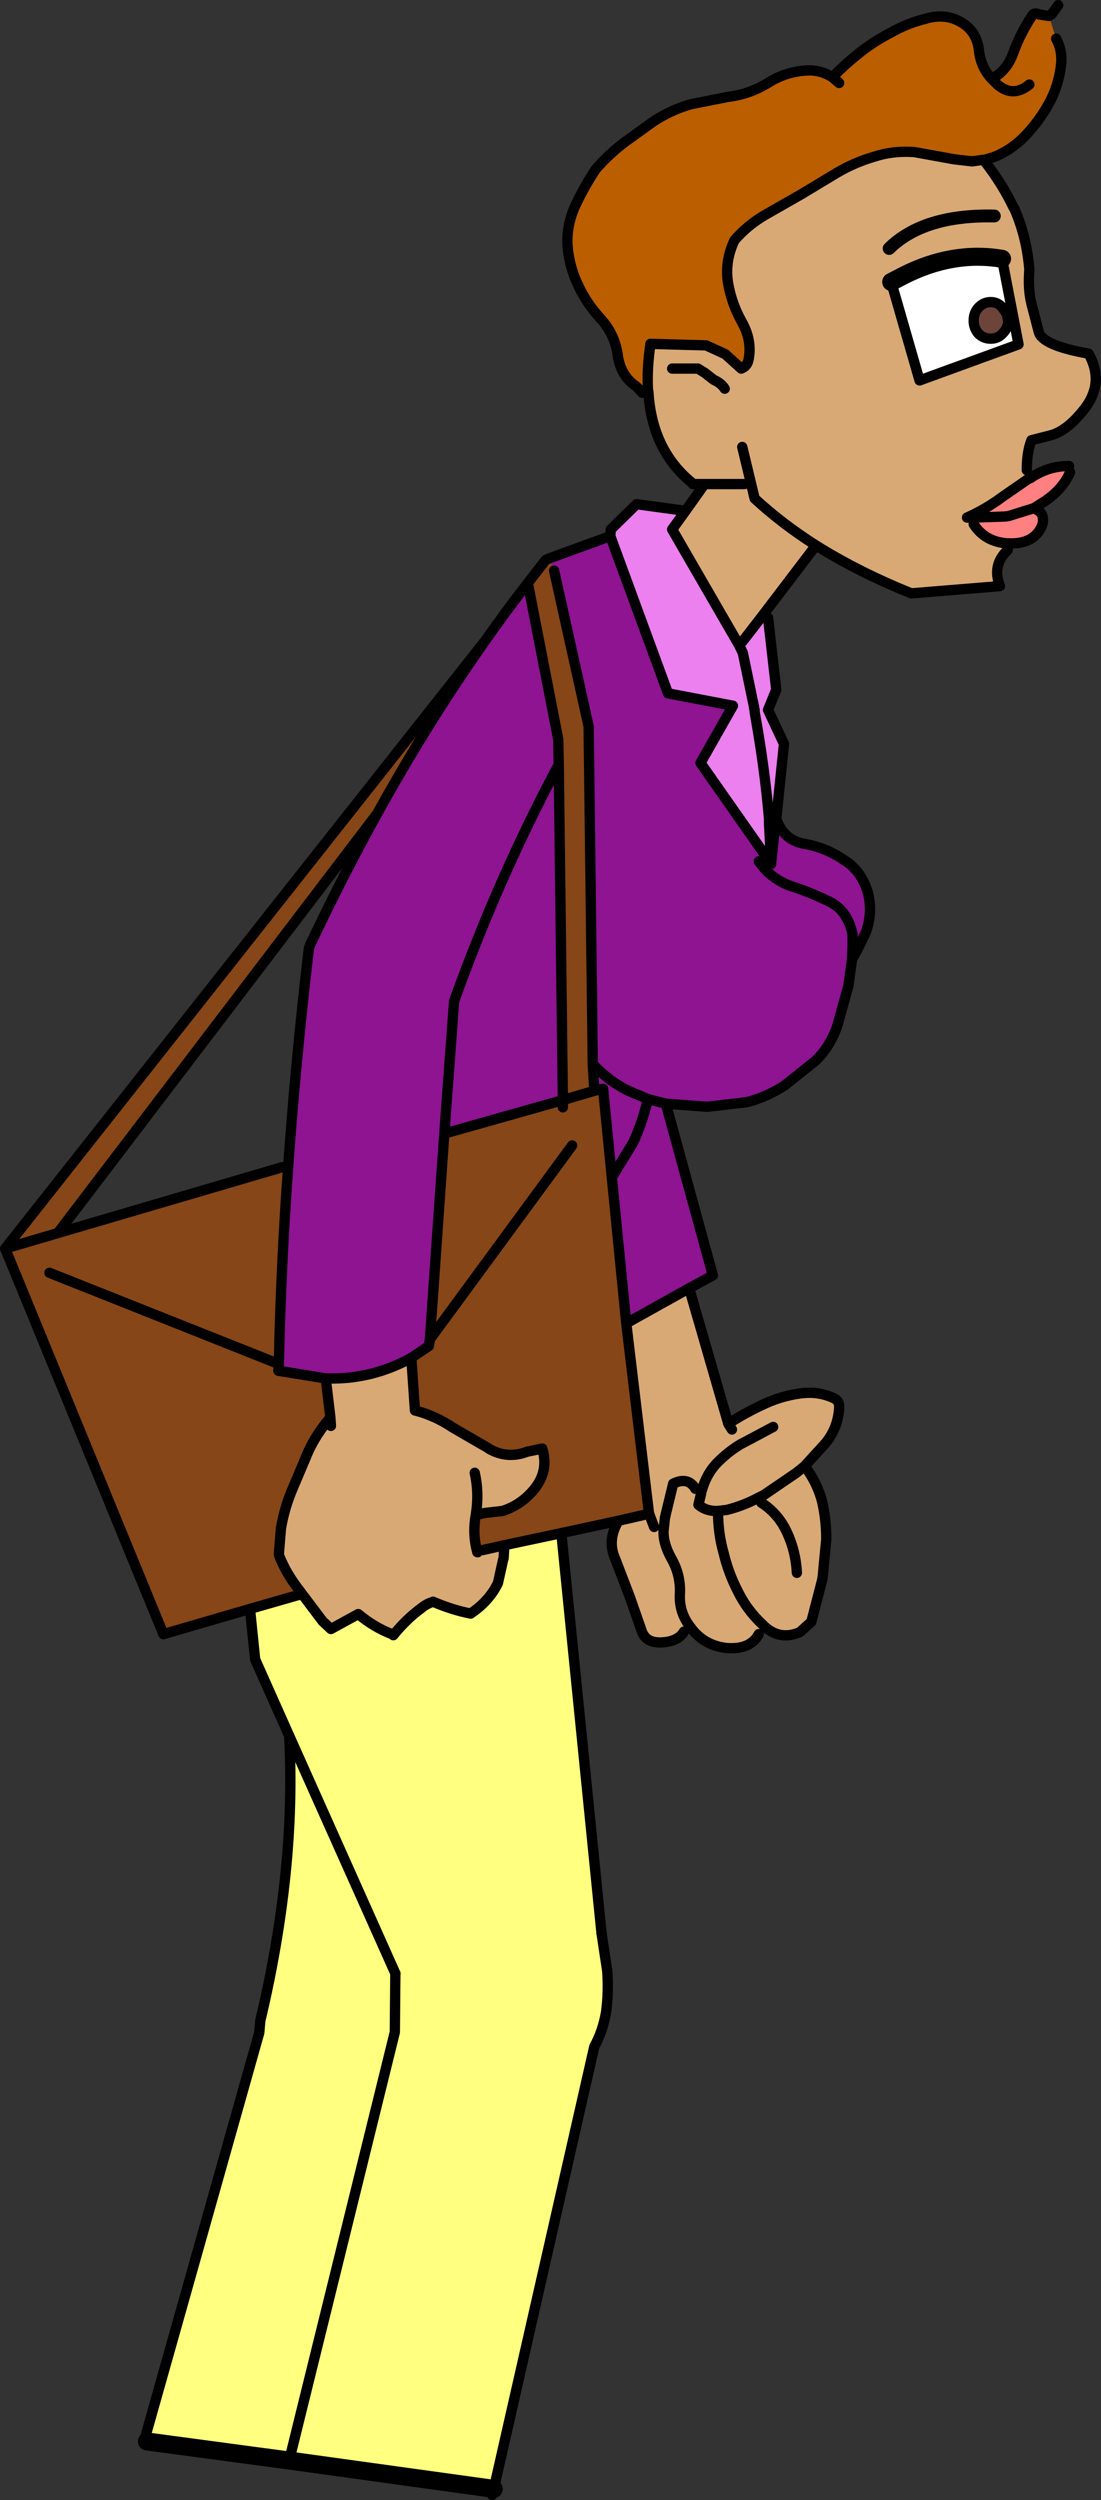 <?xml version="1.0" encoding="UTF-8" standalone="no"?>
<svg xmlns:xlink="http://www.w3.org/1999/xlink" height="242.5px" width="106.8px" xmlns="http://www.w3.org/2000/svg">
  <rect width="100%" height="100%" fill="#333333" stroke="none"/>
  <g transform="matrix(1.0, 0.0, 0.0, 1.0, -107.1, -42.15)">
    <path d="M208.85 43.7 L209.55 45.9 Q210.1 46.9 210.05 48.15 209.9 50.05 209.05 51.8 208.1 53.65 206.75 55.1 205.3 56.7 203.45 57.4 L202.6 57.65 202.55 57.65 202.5 57.65 199.65 57.6 195.8 56.9 Q193.7 56.75 191.9 57.35 190.0 57.9 188.3 58.9 L184.9 60.95 181.4 62.95 Q179.65 63.95 178.35 65.45 177.35 67.55 177.75 69.75 178.1 71.65 179.05 73.35 180.1 75.2 179.7 77.1 179.55 77.7 179.0 77.9 L177.45 76.5 175.6 75.65 170.2 75.5 Q169.85 77.85 169.95 79.9 L170.0 80.2 169.4 80.25 168.85 79.65 Q167.25 78.6 167.0 76.45 166.7 74.55 165.4 73.1 164.0 71.6 163.15 69.75 162.3 67.95 162.15 65.95 162.05 63.9 162.95 62.0 163.8 60.2 164.9 58.55 166.15 57.1 167.75 55.9 L170.45 53.95 Q172.2 52.8 174.15 52.25 L177.7 51.55 Q179.75 51.3 181.5 50.25 183.2 49.15 185.15 49.0 186.6 48.85 187.85 49.65 188.95 48.5 190.2 47.5 191.7 46.25 193.45 45.35 195.1 44.4 196.95 43.95 199.05 43.35 200.7 44.55 201.85 45.4 202.05 46.95 202.2 48.55 203.2 49.7 L203.3 49.8 Q204.8 49.0 205.4 47.25 206.1 45.35 207.2 43.7 207.4 43.3 207.9 43.55 L208.85 43.7 M206.95 50.35 Q205.35 51.65 203.85 50.35 L203.3 49.8 203.85 50.35 Q205.35 51.65 206.95 50.35 M188.5 50.2 L187.85 49.65 188.5 50.2" fill="#bb5e00" fill-rule="evenodd" stroke="none"/>
    <path d="M202.5 57.65 L202.55 57.7 202.7 57.9 Q204.35 60.05 205.35 62.15 L205.4 62.25 205.5 62.4 Q206.7 65.15 206.95 68.3 206.8 70.2 207.15 71.6 L207.85 74.3 Q208.15 75.65 212.7 76.45 214.2 79.15 212.45 81.6 210.65 84.0 208.9 84.4 L207.15 84.85 Q206.7 86.0 206.7 87.75 L207.1 88.5 206.85 88.6 204.25 90.4 Q202.7 91.55 200.9 92.35 L201.55 92.35 201.55 93.0 Q202.65 94.7 204.8 94.85 L204.85 94.85 204.85 95.5 Q203.3 96.95 204.1 99.0 L195.5 99.7 Q190.4 97.65 186.25 95.05 L181.15 101.75 179.1 104.4 Q178.9 104.55 178.75 104.65 L172.3 93.5 173.6 91.7 175.45 89.1 174.35 89.1 174.25 89.0 Q170.35 85.85 170.0 80.2 L169.95 79.9 Q169.85 77.85 170.2 75.5 L175.6 75.65 177.45 76.5 179.0 77.9 Q179.55 77.7 179.7 77.1 180.1 75.2 179.05 73.35 178.1 71.65 177.75 69.75 177.35 67.55 178.35 65.45 179.65 63.95 181.4 62.95 L184.9 60.95 188.3 58.9 Q190.0 57.9 191.9 57.35 193.7 56.75 195.8 56.9 L199.65 57.6 201.4 57.8 202.5 57.65 M173.95 167.1 L177.75 180.25 178.1 180.8 177.8 180.2 Q179.2 179.3 180.75 178.55 L181.4 178.25 Q182.85 177.6 184.4 177.35 186.35 177.0 187.95 177.75 188.55 178.0 188.5 178.7 188.4 180.6 187.2 182.1 L185.15 184.35 Q186.35 185.9 186.85 187.8 187.25 189.55 187.25 191.45 L186.9 195.1 186.85 195.4 185.8 199.45 184.7 200.45 Q182.75 201.3 181.2 199.85 L180.7 200.65 Q179.9 202.15 177.65 202.0 175.55 201.8 174.25 200.2 L174.1 200.0 173.45 200.4 Q173.05 201.1 172.05 201.35 169.85 201.8 169.35 200.35 L168.2 197.05 166.8 193.4 Q165.95 191.55 167.1 189.65 L169.5 189.1 170.05 188.9 167.85 170.5 173.95 167.1 M179.3 89.1 L175.45 89.1 179.3 89.1 M204.3 67.25 Q199.5 66.45 194.7 68.9 L193.55 69.5 196.3 79.05 205.9 75.55 204.3 67.25 M179.1 85.5 L180.3 90.5 Q182.95 92.95 186.25 95.05 182.95 92.95 180.3 90.5 L179.1 85.5 M203.55 63.1 Q196.7 62.95 193.35 66.25 196.7 62.95 203.55 63.1 M177.4 79.85 Q177.05 79.3 176.35 79.0 L175.45 78.3 174.8 77.9 172.3 77.9 174.8 77.9 175.45 78.3 176.35 79.0 Q177.05 79.3 177.4 79.85 M138.7 175.85 L138.9 175.85 Q143.2 175.95 147.0 173.85 L147.35 178.95 Q149.3 179.45 151.0 180.6 L154.45 182.6 154.5 182.65 Q156.3 183.7 158.25 182.95 L159.7 182.65 Q160.35 184.8 158.95 186.55 157.7 188.1 155.85 188.7 L154.1 188.9 153.25 189.1 Q152.95 190.75 153.3 192.3 L153.4 192.7 153.45 192.7 153.9 192.5 155.9 192.05 156.0 192.5 155.95 193.3 155.9 193.45 155.4 195.7 Q154.55 197.45 152.75 198.65 150.95 198.3 149.1 197.5 L148.85 197.6 Q148.35 197.8 148.0 198.1 146.5 199.2 145.25 200.75 L145.0 200.6 Q143.35 199.95 141.85 198.7 L139.2 200.15 138.4 199.4 136.4 196.75 135.95 196.15 Q134.85 194.7 134.2 193.1 L134.15 192.9 134.35 190.4 Q134.7 188.35 135.5 186.5 L137.0 182.95 Q137.8 181.2 139.15 179.65 L138.7 175.85 M139.2 180.45 L139.15 179.65 139.2 180.45 M170.55 190.25 L170.15 189.2 170.05 188.9 170.15 189.2 170.55 190.25 M185.15 184.35 L184.35 185.0 181.2 187.15 180.7 187.4 Q179.2 188.2 177.6 188.6 L176.75 188.7 Q175.6 188.75 174.85 188.1 L175.1 187.05 175.15 186.7 175.2 186.65 Q175.55 185.4 176.3 184.45 L176.55 184.15 Q177.6 183.05 178.9 182.25 L179.85 181.75 182.1 180.55 179.85 181.75 178.9 182.25 Q177.6 183.05 176.55 184.15 L176.3 184.45 Q175.55 185.4 175.2 186.65 L175.15 186.7 175.1 187.05 174.85 188.1 Q175.6 188.75 176.75 188.7 L177.6 188.6 Q179.2 188.2 180.7 187.4 L181.2 187.15 184.35 185.0 185.15 184.35 M174.55 186.55 Q173.85 185.35 172.4 186.05 L171.65 189.15 171.65 189.2 171.6 189.35 171.6 189.4 171.5 190.3 Q171.3 191.65 172.25 193.35 173.15 194.95 173.05 196.75 172.95 198.55 174.1 200.0 172.95 198.55 173.05 196.75 173.15 194.95 172.25 193.35 171.3 191.65 171.5 190.3 L171.6 189.4 171.6 189.35 171.65 189.2 171.65 189.15 172.4 186.05 Q173.85 185.35 174.55 186.55 M153.15 185.0 Q153.6 187.0 153.25 189.1 153.6 187.0 153.15 185.0 M181.2 199.85 L181.05 199.7 Q179.55 198.3 178.65 196.45 177.75 194.7 177.3 192.8 176.75 190.9 176.75 188.7 176.75 190.9 177.3 192.8 177.75 194.7 178.65 196.45 179.55 198.3 181.05 199.7 L181.2 199.85 M184.4 194.7 Q184.3 192.65 183.45 190.8 182.6 188.95 180.95 187.9 182.6 188.95 183.45 190.8 184.3 192.65 184.4 194.7" fill="#d9a975" fill-rule="evenodd" stroke="none"/>
    <path d="M193.55 69.5 L194.7 68.9 Q199.5 66.45 204.3 67.25 L205.9 75.55 196.3 79.05 193.55 69.5 M204.9 73.25 L204.75 72.6 204.35 72.0 Q203.9 71.45 203.2 71.45 202.5 71.45 202.0 72.0 201.55 72.5 201.55 73.25 201.55 73.95 202.0 74.5 202.5 75.0 203.2 75.0 203.9 75.0 204.35 74.5 204.9 73.95 204.9 73.25" fill="#ffffff" fill-rule="evenodd" stroke="none"/>
    <path d="M204.9 73.25 Q204.9 73.95 204.35 74.5 203.9 75.0 203.2 75.0 202.5 75.0 202.0 74.5 201.55 73.95 201.55 73.25 201.55 72.5 202.0 72.0 202.5 71.45 203.2 71.45 203.9 71.45 204.35 72.0 L204.75 72.6 204.9 73.25" fill="#6c4439" fill-rule="evenodd" stroke="none"/>
    <path d="M207.1 88.5 L207.15 88.45 207.4 88.3 Q208.95 87.35 210.8 87.35 L210.8 87.4 210.9 87.95 Q210.2 89.6 208.4 90.8 L207.45 91.4 207.35 91.45 Q208.2 91.75 208.25 92.35 208.35 92.85 208.05 93.4 207.2 94.95 204.95 94.85 L204.85 94.85 204.8 94.85 Q202.65 94.7 201.55 93.0 L201.55 92.35 200.9 92.35 Q202.7 91.55 204.25 90.4 L206.85 88.6 207.1 88.5 M207.35 91.45 L204.95 92.2 204.55 92.25 201.55 92.35 204.55 92.25 204.95 92.2 207.35 91.45" fill="#ff8080" fill-rule="evenodd" stroke="none"/>
    <path d="M181.15 101.75 L181.6 102.05 182.4 109.05 181.6 111.0 183.15 114.3 182.4 121.55 181.7 121.6 Q181.3 116.75 180.3 111.2 L180.3 111.15 180.3 111.0 180.25 110.85 180.25 110.75 180.15 110.25 180.1 110.05 180.0 109.55 179.15 105.45 178.75 104.65 179.15 105.45 180.0 109.55 180.1 110.05 180.15 110.25 180.25 110.75 180.25 110.85 180.3 111.0 180.3 111.15 180.3 111.2 Q181.3 116.75 181.7 121.6 L181.7 122.05 181.9 125.85 181.9 125.95 181.85 125.9 181.85 125.85 175.05 116.15 178.2 110.6 171.9 109.4 166.3 94.15 166.35 93.5 168.85 91.05 173.6 91.7 172.3 93.5 178.75 104.65 Q178.9 104.55 179.1 104.4 L181.15 101.75" fill="#eb80ee" fill-rule="evenodd" stroke="none"/>
    <path d="M167.1 189.65 L161.55 190.85 155.9 192.05 153.9 192.5 153.45 192.7 153.4 192.7 153.3 192.3 Q152.95 190.75 153.25 189.1 L154.1 188.9 155.85 188.7 Q157.7 188.1 158.95 186.55 160.35 184.8 159.7 182.65 L158.25 182.95 Q156.3 183.7 154.5 182.65 L154.45 182.6 151.0 180.6 Q149.3 179.45 147.35 178.95 L147.0 173.85 148.7 172.7 148.8 172.05 150.2 152.1 161.7 148.85 161.3 116.3 161.25 113.85 158.3 98.7 159.85 96.7 160.05 96.45 160.4 96.3 160.85 97.5 164.2 112.6 164.6 145.35 164.75 147.95 161.7 148.85 164.75 147.95 165.6 147.75 166.45 156.35 167.85 170.5 170.05 188.9 169.5 189.1 167.1 189.65 M143.7 121.05 L112.7 161.75 134.5 155.35 135.05 155.35 Q134.35 164.95 134.15 174.45 L134.1 175.1 138.7 175.85 139.15 179.65 Q137.8 181.2 137.0 182.95 L135.5 186.5 Q134.7 188.35 134.35 190.4 L134.15 192.9 134.2 193.1 Q134.85 194.7 135.95 196.15 L136.4 196.75 131.35 198.2 122.95 200.65 107.6 163.25 154.2 104.25 Q148.65 112.1 143.7 121.05 M112.7 161.75 L107.6 163.25 112.7 161.75 M111.9 165.6 L134.15 174.45 111.9 165.6 M161.7 149.55 L161.7 148.85 161.7 149.55 M162.6 153.25 L148.8 172.05 162.6 153.25" fill="#864617" fill-rule="evenodd" stroke="none"/>
    <path d="M182.4 121.55 Q183.1 123.65 185.15 124.0 187.2 124.35 188.95 125.55 190.6 126.55 191.25 128.6 191.8 130.55 191.1 132.55 L190.3 134.2 189.75 135.2 189.4 137.75 188.35 141.55 Q187.7 143.55 186.25 145.0 L183.25 147.4 Q181.5 148.55 179.55 149.05 L175.7 149.5 171.75 149.2 171.7 149.2 171.7 149.25 176.25 165.85 173.95 167.1 167.85 170.5 166.45 156.35 165.6 147.75 164.75 147.95 164.6 145.35 164.2 112.6 160.85 97.5 160.4 96.3 166.3 94.15 171.9 109.4 178.2 110.6 175.05 116.15 181.85 125.85 181.85 125.9 181.9 125.95 181.9 125.85 182.35 121.7 182.4 121.55 M158.3 98.7 L161.25 113.85 161.3 116.3 161.7 148.85 150.2 152.1 148.8 172.05 148.7 172.7 147.0 173.85 Q143.2 175.95 138.9 175.85 L138.7 175.85 134.1 175.1 134.15 174.45 Q134.35 164.95 135.05 155.35 135.8 144.85 137.05 134.25 L137.1 134.0 137.25 133.65 Q140.35 127.1 143.7 121.05 148.65 112.1 154.2 104.25 156.2 101.4 158.3 98.7 M171.7 149.2 L169.95 148.75 168.05 147.95 Q166.15 147.0 164.75 145.5 L164.6 145.35 164.75 145.5 Q166.15 147.0 168.05 147.95 L169.95 148.75 171.7 149.2 M161.3 116.3 Q155.5 127.15 151.15 139.25 L150.2 152.1 151.15 139.25 Q155.5 127.15 161.3 116.3 M166.45 156.35 L168.5 153.0 Q169.4 151.1 169.95 148.75 169.4 151.1 168.5 153.0 L166.45 156.35 M180.7 125.7 L181.3 126.45 181.35 126.5 181.5 126.65 Q182.45 127.6 183.85 128.1 185.7 128.7 187.45 129.55 189.3 130.4 189.8 132.75 L189.8 133.95 189.75 135.2 189.8 133.95 189.8 132.75 Q189.3 130.4 187.45 129.55 185.7 128.7 183.85 128.1 182.45 127.6 181.5 126.65 L181.35 126.5 181.3 126.45 180.7 125.7" fill="#8e1492" fill-rule="evenodd" stroke="none"/>
    <path d="M161.55 190.85 L165.45 229.65 166.0 233.3 Q166.15 235.3 165.9 237.25 165.6 239.1 164.75 240.65 L155.0 283.55 135.15 280.8 145.4 239.25 145.45 233.55 145.4 239.25 135.15 280.8 121.35 278.95 121.1 278.85 132.25 239.3 132.35 238.15 Q135.85 223.4 135.15 210.5 L131.85 203.1 131.35 198.2 136.4 196.75 138.4 199.4 139.2 200.15 141.85 198.7 Q143.35 199.95 145.0 200.6 L145.25 200.75 Q146.5 199.2 148.0 198.1 148.35 197.8 148.85 197.6 L149.1 197.5 Q150.95 198.3 152.75 198.65 154.55 197.45 155.4 195.7 L155.9 193.45 155.95 193.3 156.0 192.5 155.9 192.05 161.55 190.85 M145.45 233.55 L135.15 210.5 145.45 233.55" fill="#ffff80" fill-rule="evenodd" stroke="none"/>
    <path d="M208.85 43.7 L209.1 43.55 209.75 42.65 M209.55 45.9 Q210.1 46.9 210.05 48.15 209.9 50.05 209.05 51.8 208.1 53.65 206.75 55.1 205.3 56.7 203.45 57.4 L202.6 57.65 202.55 57.65 202.5 57.65 202.55 57.7 202.7 57.9 Q204.35 60.05 205.35 62.15 L205.4 62.25 205.5 62.4 Q206.7 65.15 206.95 68.3 206.8 70.2 207.15 71.6 L207.85 74.3 Q208.15 75.65 212.7 76.45 214.2 79.15 212.45 81.6 210.65 84.0 208.9 84.4 L207.15 84.85 Q206.7 86.0 206.7 87.75 M207.1 88.5 L207.15 88.45 207.4 88.3 Q208.95 87.35 210.8 87.35 L210.8 87.4 M210.9 87.95 Q210.2 89.6 208.4 90.8 L207.45 91.4 207.35 91.45 Q208.2 91.75 208.25 92.35 208.35 92.85 208.05 93.4 207.2 94.95 204.95 94.85 L204.85 94.85 204.8 94.85 Q202.65 94.7 201.55 93.0 M204.85 95.5 Q203.3 96.95 204.1 99.0 L195.5 99.7 Q190.4 97.65 186.25 95.05 L181.15 101.75 179.1 104.4 M181.6 102.05 L182.4 109.05 181.6 111.0 183.15 114.3 182.4 121.55 Q183.1 123.65 185.15 124.0 187.2 124.35 188.95 125.55 190.6 126.55 191.25 128.6 191.8 130.55 191.1 132.55 L190.3 134.2 189.75 135.2 189.4 137.75 188.35 141.55 Q187.7 143.55 186.25 145.0 L183.25 147.4 Q181.5 148.55 179.55 149.05 L175.7 149.5 171.75 149.2 171.7 149.2 171.7 149.25 176.25 165.85 173.95 167.1 177.75 180.25 177.8 180.2 Q179.2 179.3 180.75 178.55 L181.4 178.25 Q182.85 177.6 184.4 177.35 186.35 177.0 187.95 177.75 188.55 178.0 188.5 178.7 188.4 180.6 187.2 182.1 L185.15 184.35 Q186.35 185.9 186.85 187.8 187.25 189.55 187.25 191.45 L186.9 195.1 186.85 195.4 185.8 199.45 184.7 200.45 Q182.75 201.3 181.2 199.85 L181.05 199.7 Q179.55 198.3 178.65 196.45 177.75 194.7 177.3 192.8 176.75 190.9 176.75 188.7 L177.6 188.6 Q179.2 188.2 180.7 187.4 L181.2 187.15 184.35 185.0 185.15 184.35 M180.7 200.65 Q179.9 202.15 177.65 202.0 175.55 201.8 174.25 200.2 L174.1 200.0 Q172.95 198.55 173.05 196.75 173.15 194.95 172.25 193.35 171.3 191.65 171.5 190.3 L171.6 189.4 171.6 189.35 171.65 189.2 171.65 189.15 172.4 186.05 Q173.85 185.35 174.55 186.55 M173.45 200.4 Q173.05 201.1 172.05 201.35 169.85 201.8 169.35 200.35 L168.2 197.05 166.8 193.4 Q165.95 191.55 167.1 189.65 L161.55 190.85 165.45 229.65 M169.4 80.25 L168.85 79.65 Q167.25 78.6 167.0 76.45 166.7 74.55 165.4 73.1 164.0 71.6 163.15 69.75 162.3 67.95 162.15 65.95 162.05 63.9 162.95 62.0 163.8 60.2 164.9 58.55 166.15 57.1 167.75 55.9 L170.45 53.95 Q172.2 52.8 174.15 52.25 L177.7 51.55 Q179.75 51.3 181.5 50.25 183.2 49.15 185.15 49.0 186.6 48.85 187.85 49.65 188.95 48.5 190.2 47.5 191.7 46.25 193.45 45.35 195.1 44.4 196.95 43.95 199.05 43.35 200.7 44.55 201.85 45.4 202.05 46.95 202.2 48.55 203.2 49.7 L203.3 49.8 Q204.8 49.0 205.4 47.25 206.1 45.35 207.2 43.7 207.4 43.3 207.9 43.55 L208.85 43.7 M203.3 49.8 L203.85 50.35 Q205.35 51.65 206.95 50.35 M199.65 57.6 L201.4 57.8 202.5 57.65 M199.65 57.6 L195.8 56.9 Q193.7 56.75 191.9 57.35 190.0 57.9 188.3 58.9 L184.9 60.95 181.4 62.95 Q179.65 63.95 178.35 65.45 177.35 67.55 177.75 69.75 178.1 71.65 179.05 73.35 180.1 75.2 179.7 77.1 179.55 77.7 179.0 77.9 L177.45 76.5 M170.2 75.5 Q169.85 77.85 169.95 79.9 L170.0 80.2 Q170.35 85.85 174.25 89.0 L174.3 89.1 174.35 89.1 175.45 89.1 179.3 89.1 M187.85 49.65 L188.5 50.2 M193.55 69.5 L196.3 79.05 205.9 75.55 204.3 67.25 M186.25 95.05 Q182.95 92.95 180.3 90.5 L179.1 85.5 M204.9 73.25 Q204.9 73.95 204.35 74.5 203.9 75.0 203.2 75.0 202.5 75.0 202.0 74.5 201.55 73.95 201.55 73.25 201.55 72.5 202.0 72.0 202.5 71.45 203.2 71.45 203.9 71.45 204.35 72.0 L204.75 72.6 204.9 73.25 M207.1 88.5 L206.85 88.6 204.25 90.4 Q202.7 91.55 200.9 92.35 L201.55 92.35 204.55 92.25 204.95 92.2 207.35 91.45 M172.3 77.9 L174.8 77.9 175.45 78.3 176.35 79.0 Q177.05 79.3 177.4 79.85 M166.3 94.15 L166.35 93.5 168.85 91.05 173.6 91.7 175.45 89.1 M173.6 91.7 L172.3 93.5 178.75 104.65 179.15 105.45 180.0 109.55 180.1 110.05 180.15 110.25 180.25 110.75 180.25 110.85 180.3 111.0 180.3 111.15 180.3 111.2 Q181.3 116.75 181.7 121.6 L181.7 122.05 181.9 125.85 181.9 125.95 181.85 125.9 181.85 125.85 175.05 116.15 178.2 110.6 171.9 109.4 166.3 94.15 160.4 96.3 160.05 96.45 159.85 96.7 158.3 98.7 161.25 113.85 161.3 116.3 161.7 148.85 164.75 147.95 164.6 145.35 164.2 112.6 160.85 97.5 M135.05 155.35 Q135.8 144.85 137.05 134.25 L137.1 134.0 137.25 133.65 Q140.35 127.1 143.7 121.05 L112.7 161.75 134.5 155.35 M135.05 155.35 Q134.35 164.95 134.15 174.45 L134.1 175.1 138.7 175.85 138.9 175.85 Q143.2 175.95 147.0 173.85 L148.7 172.7 148.8 172.05 150.2 152.1 151.15 139.25 Q155.5 127.15 161.3 116.3 M164.6 145.35 L164.75 145.5 Q166.15 147.0 168.05 147.95 L169.95 148.75 171.7 149.2 M158.3 98.7 Q156.2 101.4 154.2 104.25 148.65 112.1 143.7 121.05 M154.2 104.25 L107.6 163.25 112.7 161.75 M136.4 196.75 L135.95 196.15 Q134.85 194.7 134.2 193.1 L134.15 192.9 134.35 190.4 Q134.7 188.35 135.5 186.5 L137.0 182.95 Q137.8 181.2 139.15 179.65 L138.7 175.85 M134.15 174.45 L111.9 165.6 M169.95 148.75 Q169.4 151.1 168.5 153.0 L166.45 156.35 167.85 170.5 173.95 167.1 M166.45 156.35 L165.6 147.75 164.75 147.95 M161.7 148.85 L161.7 149.55 M147.0 173.85 L147.35 178.95 Q149.3 179.45 151.0 180.6 L154.45 182.6 154.5 182.65 Q156.3 183.7 158.25 182.95 L159.7 182.65 Q160.35 184.8 158.95 186.55 157.7 188.1 155.85 188.7 L154.1 188.9 153.25 189.1 Q152.95 190.75 153.3 192.3 L153.4 192.7 153.45 192.7 M153.9 192.5 L155.9 192.05 161.55 190.85 M139.15 179.65 L139.2 180.45 M152.75 198.65 Q150.95 198.3 149.1 197.5 M148.85 197.6 Q148.35 197.8 148.0 198.1 146.5 199.2 145.25 200.75 M145.0 200.6 Q143.35 199.95 141.85 198.7 L139.2 200.15 138.4 199.4 136.4 196.75 131.35 198.2 131.85 203.1 135.15 210.5 145.45 233.55 M153.25 189.1 Q153.6 187.0 153.15 185.0 M182.1 180.55 L179.85 181.75 178.9 182.25 Q177.6 183.05 176.55 184.15 L176.3 184.45 Q175.55 185.4 175.2 186.65 L175.15 186.7 175.1 187.05 174.85 188.1 Q175.6 188.75 176.75 188.7 M170.05 188.9 L170.15 189.2 170.55 190.25 M170.05 188.9 L167.85 170.5 M167.1 189.65 L169.5 189.1 M148.8 172.05 L162.6 153.25 M150.2 152.1 L161.7 148.85 M182.4 121.55 L182.35 121.7 181.9 125.85 M189.75 135.2 L189.8 133.95 189.8 132.75 Q189.3 130.4 187.45 129.55 185.7 128.7 183.85 128.1 182.45 127.6 181.5 126.65 L181.35 126.5 181.3 126.45 180.7 125.7 M177.75 180.25 L178.1 180.8 M180.95 187.9 Q182.6 188.95 183.45 190.8 184.3 192.65 184.4 194.7 M107.6 163.25 L122.95 200.65 131.35 198.2" fill="none" stroke="#000000" stroke-linecap="round" stroke-linejoin="round" stroke-width="1.0"/>
    <path d="M204.3 67.25 Q199.5 66.45 194.7 68.9 L193.55 69.5 M135.15 280.8 L155.0 283.55 M121.35 278.95 L135.15 280.8" fill="none" stroke="#000000" stroke-linecap="round" stroke-linejoin="round" stroke-width="1.75"/>
    <path d="M193.35 66.25 Q196.7 62.95 203.55 63.1" fill="none" stroke="#000000" stroke-linecap="round" stroke-linejoin="round" stroke-width="1.25"/>
    <path d="M165.45 229.65 L166.0 233.3 Q166.15 235.3 165.9 237.25 165.6 239.1 164.75 240.65 L155.0 283.55 154.85 284.15 M177.45 76.5 L175.6 75.65 170.2 75.5 M156.0 192.5 L155.95 193.3 155.9 193.45 155.4 195.7 Q154.55 197.45 152.75 198.65 M145.45 233.55 L145.4 239.25 135.15 280.8 M135.15 210.5 Q135.85 223.4 132.35 238.15 L132.25 239.3 121.1 278.85" fill="none" stroke="#000000" stroke-linecap="round" stroke-linejoin="round" stroke-width="1.0"/>
  </g>
</svg>
